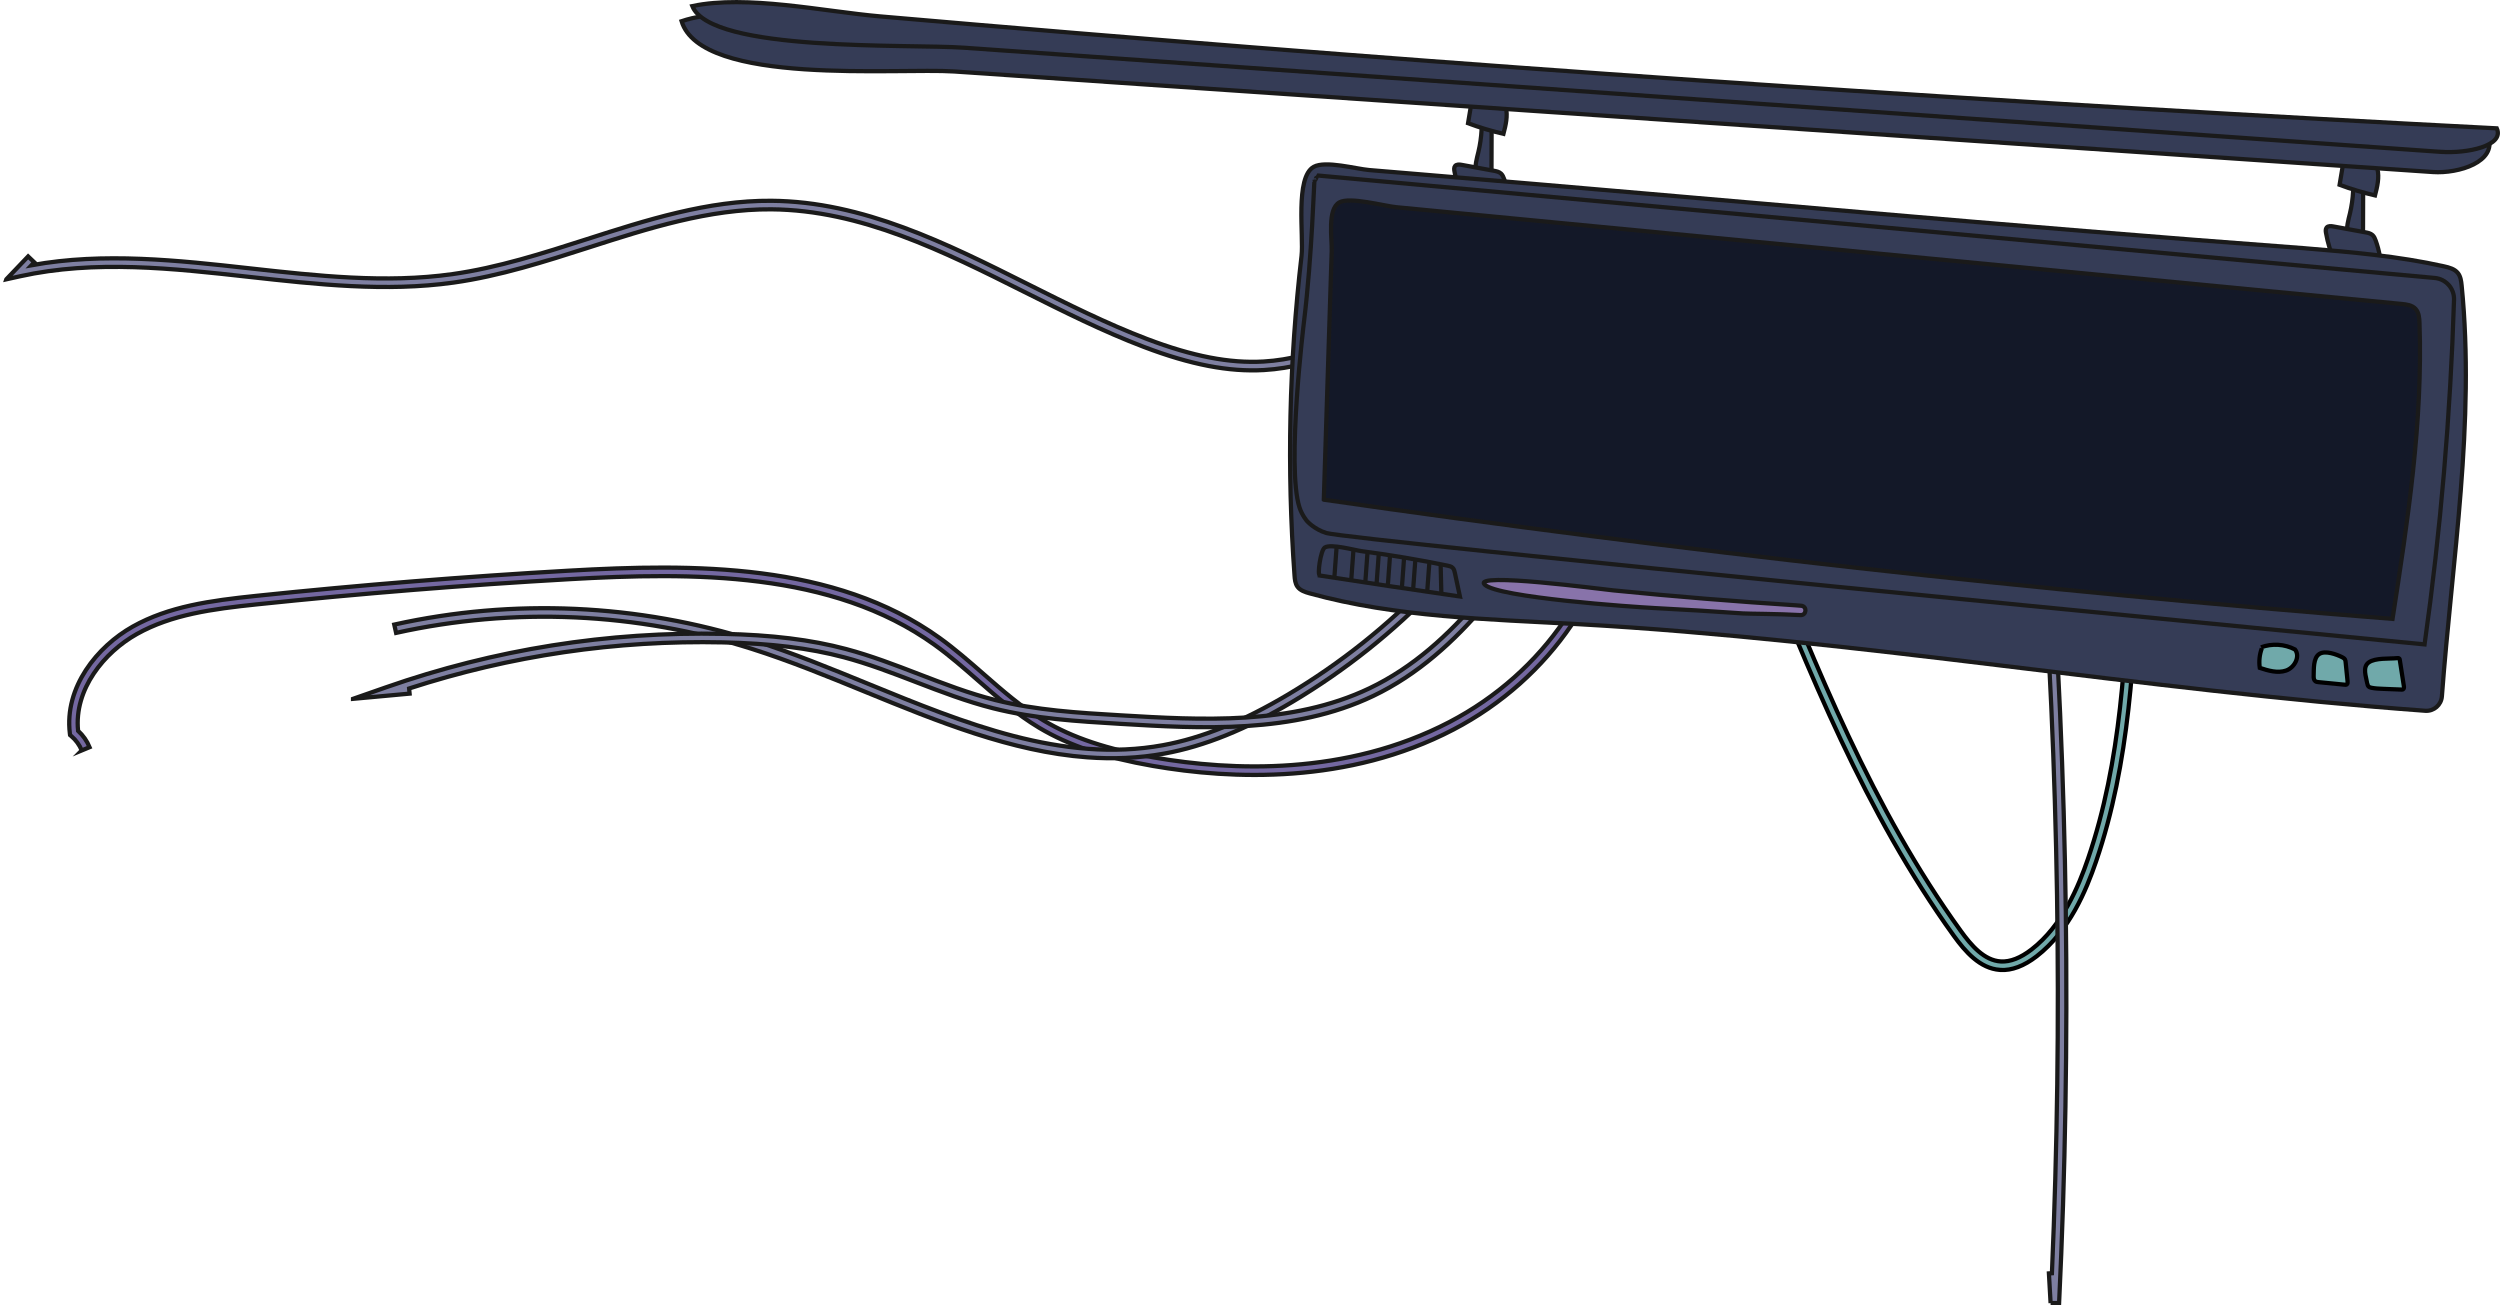 <?xml version="1.0" encoding="UTF-8"?>
<svg id="Layer_2" data-name="Layer 2" xmlns="http://www.w3.org/2000/svg" viewBox="0 0 881.04 460">
  <defs>
    <style>
      .cls-1 {
        fill: #70a9aa;
      }

      .cls-1, .cls-2, .cls-3, .cls-4, .cls-5, .cls-6, .cls-7, .cls-8 {
        stroke-miterlimit: 10;
        stroke-width: 1.5px;
      }

      .cls-1, .cls-3 {
        stroke: #000;
      }

      .cls-2 {
        fill: #7468a1;
      }

      .cls-2, .cls-4, .cls-5, .cls-6, .cls-7, .cls-8 {
        stroke: #1a1a1a;
      }

      .cls-3 {
        fill: #a7d68d;
        font-family: BDGeminis, 'BD Geminis';
        font-size: 100px;
      }

      .cls-4 {
        fill: none;
      }

      .cls-5 {
        fill: #8873aa;
      }

      .cls-6 {
        fill: #7e7fa1;
      }

      .cls-7 {
        fill: #353c56;
      }

      .cls-8 {
        fill: #131828;
      }
    </style>
  </defs>
  <g id="Layer_1-2" data-name="Layer 1">
    <g>
      <path class="cls-7" d="m527.36,38.6l-5.51-.68c.66,5.19.38,10.5-.83,15.59-.58,2.42-1.36,4.92-.82,7.34s3.08,4.62,5.41,3.74c.03-9.53.06-19.07.09-28.6"/>
      <path class="cls-7" d="m526.33,32.78l-7.25.35c-.57,3.43-1.15,6.87-1.72,10.3,4.07,1.52,8.25,2.77,12.48,3.74.79-3.06,1.58-6.27.85-9.35s-3.54-5.9-6.68-5.51"/>
      <path class="cls-7" d="m515.6,70.39c-1.41-3.2-2.43-6.57-3.03-10.01-.11-.64-.19-1.38.22-1.88.53-.64,1.52-.55,2.33-.4,3.76.69,7.52,1.38,11.28,2.07.92.17,1.89.36,2.58.99.55.51.85,1.23,1.1,1.93,1.25,3.45,1.92,7.12,1.98,10.79-5.77-.18-11.51-1.07-17.06-2.64"/>
      <path class="cls-7" d="m834.5,60.31l-5.51-.68c.66,5.19.38,10.5-.83,15.59-.58,2.42-1.36,4.92-.82,7.34s3.08,4.62,5.41,3.74c.03-9.53.06-19.07.09-28.6"/>
      <path class="cls-7" d="m833.48,54.48l-7.25.35c-.57,3.43-1.15,6.87-1.72,10.3,4.07,1.52,8.25,2.77,12.48,3.74.79-3.06,1.58-6.27.85-9.35s-3.54-5.9-6.68-5.51"/>
      <path class="cls-7" d="m822.75,92.09c-1.41-3.2-2.43-6.57-3.03-10.01-.11-.64-.19-1.38.22-1.88.53-.64,1.52-.55,2.33-.4,3.76.69,7.52,1.38,11.28,2.07.92.17,1.89.36,2.58.99.55.51.85,1.23,1.1,1.93,1.25,3.45,1.92,7.12,1.98,10.79-5.77-.18-11.51-1.07-17.06-2.64"/>
      <path class="cls-7" d="m857.39,60.63c9.16.62,22.48-3.64,19.54-12.34-167.49-6.83-334.84-17.4-501.86-31.7-22.91-1.96-45.81-3.99-68.71-6.09-19.82-1.82-47.14-9.39-66.16-3.03,6.95,22.92,76.43,16.38,96.09,17.72,42.13,2.87,84.26,5.73,126.4,8.6,85,5.78,170.01,11.56,255.01,17.34,46.57,3.17,93.13,6.33,139.7,9.5Z"/>
      <path class="cls-7" d="m860.18,53.51c9.15.65,22.53-2.07,19.73-8.28-167.34-8.57-334.48-19.78-501.23-33.62-22.87-1.9-45.74-3.85-68.6-5.84-19.78-1.73-46.97-7.69-66.1-3.62,6.59,16.34,76.15,13.28,95.78,14.67,42.08,2.97,84.15,5.93,126.23,8.9,84.89,5.99,169.78,11.97,254.67,17.96,46.51,3.28,93.01,6.56,139.52,9.84Z"/>
      <path class="cls-2" d="m28.81,264.46c-.8-1.94-2.07-3.68-3.67-5.03l-.45-.38-.07-.58c-2.01-16.3,9.69-30.66,22.17-37.66,12.72-7.13,27.25-9.12,43.56-10.83,36.48-3.81,73.53-6.79,110.15-8.87,43.78-2.48,93.59-2.91,130.62,23.7,5.42,3.9,10.52,8.36,15.45,12.67,6.67,5.83,13.56,11.87,21.23,16.44,10.09,6.02,22.48,10.17,38.97,13.04,27.36,4.76,67.61,6.46,103.99-12.49,33.43-17.41,55.73-50.25,56.81-83.66l3,.1c-1.11,34.48-24.04,68.33-58.42,86.23-37.12,19.33-78.07,17.62-105.89,12.78-16.87-2.93-29.58-7.2-40-13.42-7.9-4.71-14.9-10.84-21.67-16.76-4.88-4.27-9.92-8.68-15.23-12.49-36.23-26.03-85.43-25.59-128.7-23.14-36.56,2.07-73.57,5.05-110,8.86-15.97,1.67-30.19,3.61-42.41,10.46-11.47,6.43-22.23,19.43-20.73,34.12,1.75,1.6,3.14,3.58,4.05,5.77l-2.77,1.15Z"/>
      <path class="cls-6" d="m383.13,266.89c-26.67-1.98-52.75-12.66-78.19-23.07-13.11-5.37-26.67-10.92-40.06-15.17-40.49-12.85-83.81-14.79-125.29-5.61l-.65-2.93c41.99-9.3,85.86-7.33,126.85,5.68,13.51,4.29,27.12,9.86,40.29,15.25,33.63,13.77,68.4,28.01,103.73,21.58,13.71-2.5,28.16-8.35,44.17-17.89,36.82-21.94,67.02-53.47,87.36-91.19l2.64,1.42c-20.59,38.2-51.18,70.13-88.47,92.35-16.32,9.73-31.1,15.7-45.16,18.26-9.14,1.66-18.21,1.99-27.22,1.32Z"/>
      <path class="cls-6" d="m124.41,246.28l11.53-4.03c38.3-13.4,78.29-19.75,118.86-18.87,17.25.37,31.02,2.07,43.33,5.34,8.8,2.34,17.41,5.65,25.74,8.86,8.7,3.35,17.69,6.81,26.83,9.11,14.37,3.63,29.47,4.53,44.08,5.39,28.32,1.68,60.41,3.58,87.84-9.52,30.68-14.64,50.71-46.25,66.8-71.64l2.53,1.61c-16.3,25.72-36.58,57.73-68.04,72.75-28.13,13.42-60.64,11.5-89.31,9.8-14.74-.88-29.99-1.78-44.63-5.48-9.31-2.35-18.39-5.85-27.17-9.22-8.26-3.18-16.79-6.46-25.44-8.76-12.08-3.21-25.62-4.87-42.63-5.24-37.65-.82-74.81,4.65-110.55,16.25l.17,1.81-19.94,1.84Z"/>
      <path class="cls-6" d="m2.24,98.41l7.67-8.04,2.17,2.07-.98,1.03c25.42-4.64,51.64-1.72,77.05,1.11,23.49,2.62,47.78,5.33,71.26,2.03,16.06-2.26,31.97-7.37,47.35-12.31,20.99-6.74,42.69-13.72,65.11-13.54,32.26.26,61.81,15.07,90.39,29.39,13.65,6.84,27.77,13.92,42.01,19.33,16.04,6.09,29.07,8.61,41.01,7.93,18.6-1.07,36.19-10.2,51.71-18.26l1.38,2.66c-15.79,8.2-33.68,17.49-52.92,18.6-12.37.71-25.8-1.87-42.25-8.12-14.39-5.46-28.57-12.58-42.29-19.45-28.27-14.17-57.5-28.82-89.07-29.07-21.93-.17-43.41,6.73-64.17,13.4-15.5,4.98-31.53,10.13-47.85,12.42-23.85,3.35-48.34.62-72.01-2.01-26.74-2.98-54.38-6.06-80.77-.21l-4.81,1.07Z"/>
      <path class="cls-1" d="m704.77,341.81c-7.01-.52-12.14-6.37-16.23-12.04-31.24-43.25-51.25-93.41-70.61-141.92l2.79-1.11c19.29,48.34,39.23,98.33,70.25,141.28,3.72,5.15,8.28,10.49,14.18,10.81,3.28.19,6.9-1.22,10.77-4.2,10.92-8.42,16.6-22.27,19.91-31.95,11.83-34.55,13.34-71.63,14.8-107.48l3,.12c-1.47,36.07-2.99,73.37-14.96,108.33-3.44,10.05-9.36,24.44-20.92,33.36-4.46,3.44-8.76,5.06-12.78,4.82-.07,0-.13,0-.2-.01Z"/>
      <path class="cls-6" d="m722.66,459.24l-.59-10.47,1.06-.06c3.81-88.45,2.4-177.93-4.21-266.14l2.99-.22c6.88,91.78,8.14,184.94,3.75,276.88h-3Z"/>
      <path class="cls-7" d="m458.68,90.18c-4.36,37.36-5.19,75.13-2.47,112.64.1,1.37.23,2.81,1.03,3.93.97,1.36,2.7,1.91,4.31,2.36,30.6,8.47,62.72,9.07,94.42,10.84,99.96,5.57,198.89,23.24,298.73,30.54,3.02.22,5.63-2.06,5.86-5.08,3.58-47.95,11.79-96.56,6.96-144.8-.15-1.55-.37-3.19-1.34-4.4-1.15-1.43-3.06-1.94-4.85-2.34-16.2-3.63-32.8-5.02-49.34-6.4-102.67-7.61-205.24-17.15-307.83-25.73-7.21-.6-14.42-1.21-21.63-1.81-4.65-.39-15.43-3.43-19.56-1.13-6.64,3.7-3.47,24.36-4.29,31.37Z"/>
      <path class="cls-4" d="m463.27,63.29s.02.2.11.21c.25.05.8-1.67.83-1.67l393.85,36.13c3.92.36,6.9,3.71,6.78,7.64-1.26,40.65-4.72,81.22-10.38,121.5-43.25-4.19-379.13-36.8-387.06-39.26-4.27-1.33-6.78-4.19-6.78-4.19s-1.75-2-2.66-4.82c-4.68-14.44,1.6-65.58,1.6-65.58,2.84-23.11,3.53-49.97,3.71-49.95Z"/>
      <path class="cls-8" d="m466.54,176.1c125.05,18.04,250.68,32.05,376.63,42.01,5.35-34.56,10.72-69.36,9.5-104.31-.06-1.76-.2-3.67-1.4-4.96-1.22-1.31-3.18-1.56-4.96-1.73-60.98-5.87-121.96-11.74-182.94-17.6l-128.61-12.38c-14.23-1.37-28.47-2.74-42.7-4.11-4.18-.4-16.41-3.76-20.04-1.7-4.34,2.46-2.56,12.7-2.71,17.22-.93,29.18-1.85,58.37-2.78,87.55Z"/>
      <path class="cls-4" d="m465.14,202.83c16.44,2.55,32.9,5.01,49.36,7.39-.59-2.76-1.18-5.52-1.77-8.29-.14-.66-.3-1.36-.79-1.84-.47-.46-1.14-.61-1.78-.74-10.03-2.07-20.14-3.77-30.3-5.11-2.42-.32-10.98-2.73-13.04-1.25-1.41,1.01-2.67,9.67-1.68,9.83Z"/>
      <line class="cls-4" x1="471.09" y1="192.12" x2="470.28" y2="203.09"/>
      <line class="cls-4" x1="477" y1="193.56" x2="476.19" y2="204.53"/>
      <line class="cls-4" x1="481.91" y1="194.93" x2="481.18" y2="204.9"/>
      <line class="cls-4" x1="485.9" y1="195.22" x2="485.09" y2="206.19"/>
      <line class="cls-4" x1="489.89" y1="195.52" x2="489.08" y2="206.49"/>
      <line class="cls-4" x1="494.8" y1="196.89" x2="494.07" y2="206.86"/>
      <line class="cls-4" x1="498.76" y1="197.68" x2="498.02" y2="207.65"/>
      <line class="cls-4" x1="503.71" y1="198.55" x2="502.97" y2="208.52"/>
      <line class="cls-4" x1="507.7" y1="198.85" x2="507.95" y2="208.89"/>
      <path class="cls-5" d="m634.53,216.77c2.13.12,2.4-3.07.28-3.29-.7-.07-1.4-.13-2.08-.17-21.41-1.37-42.79-3.12-64.14-5.25-4.14-.41-49.79-6.47-45.39-2.05,4.57,4.58,52.13,7.88,59.88,8.28,10.38.53,20.76,1.16,31.13,1.89,2.11.15,12.18.12,20.31.59Z"/>
      <path class="cls-1" d="m797.09,228.51c-.8,2.18-1.05,4.56-.71,6.86,3,.98,6.26,1.96,9.25.95s5.12-4.96,3.16-7.44c-3.65-1.91-8.11-2.19-11.97-.75"/>
      <path class="cls-1" d="m815.37,238.15c-.02.69.03,1.49.58,1.91.33.25.75.3,1.16.34,3.06.32,6.12.62,9.19.9.25.02.53.04.74-.1.32-.22.31-.69.28-1.07-.23-2.25-.45-4.49-.68-6.74-.03-.34-.07-.7-.24-.99-.22-.37-.61-.6-1-.8-1.93-.97-5.91-2.46-8.02-1.14-2.21,1.38-1.93,5.46-2,7.7Z"/>
      <path class="cls-1" d="m834.26,240.87c.08.38.18.78.46,1.06.27.28.67.38,1.05.46,1.26.25,2.55.31,3.84.36,2.24.09,4.49.18,6.73.27.18,0,.36.01.52-.07.37-.2.36-.73.3-1.14-.48-3.09-.96-6.18-1.44-9.27-.02-.15-.05-.3-.14-.42-.18-.22-.52-.21-.8-.18-2.72.29-7.62-.16-9.97,1.49s-.96,5.07-.54,7.45Z"/>
    </g>
  </g>
</svg>